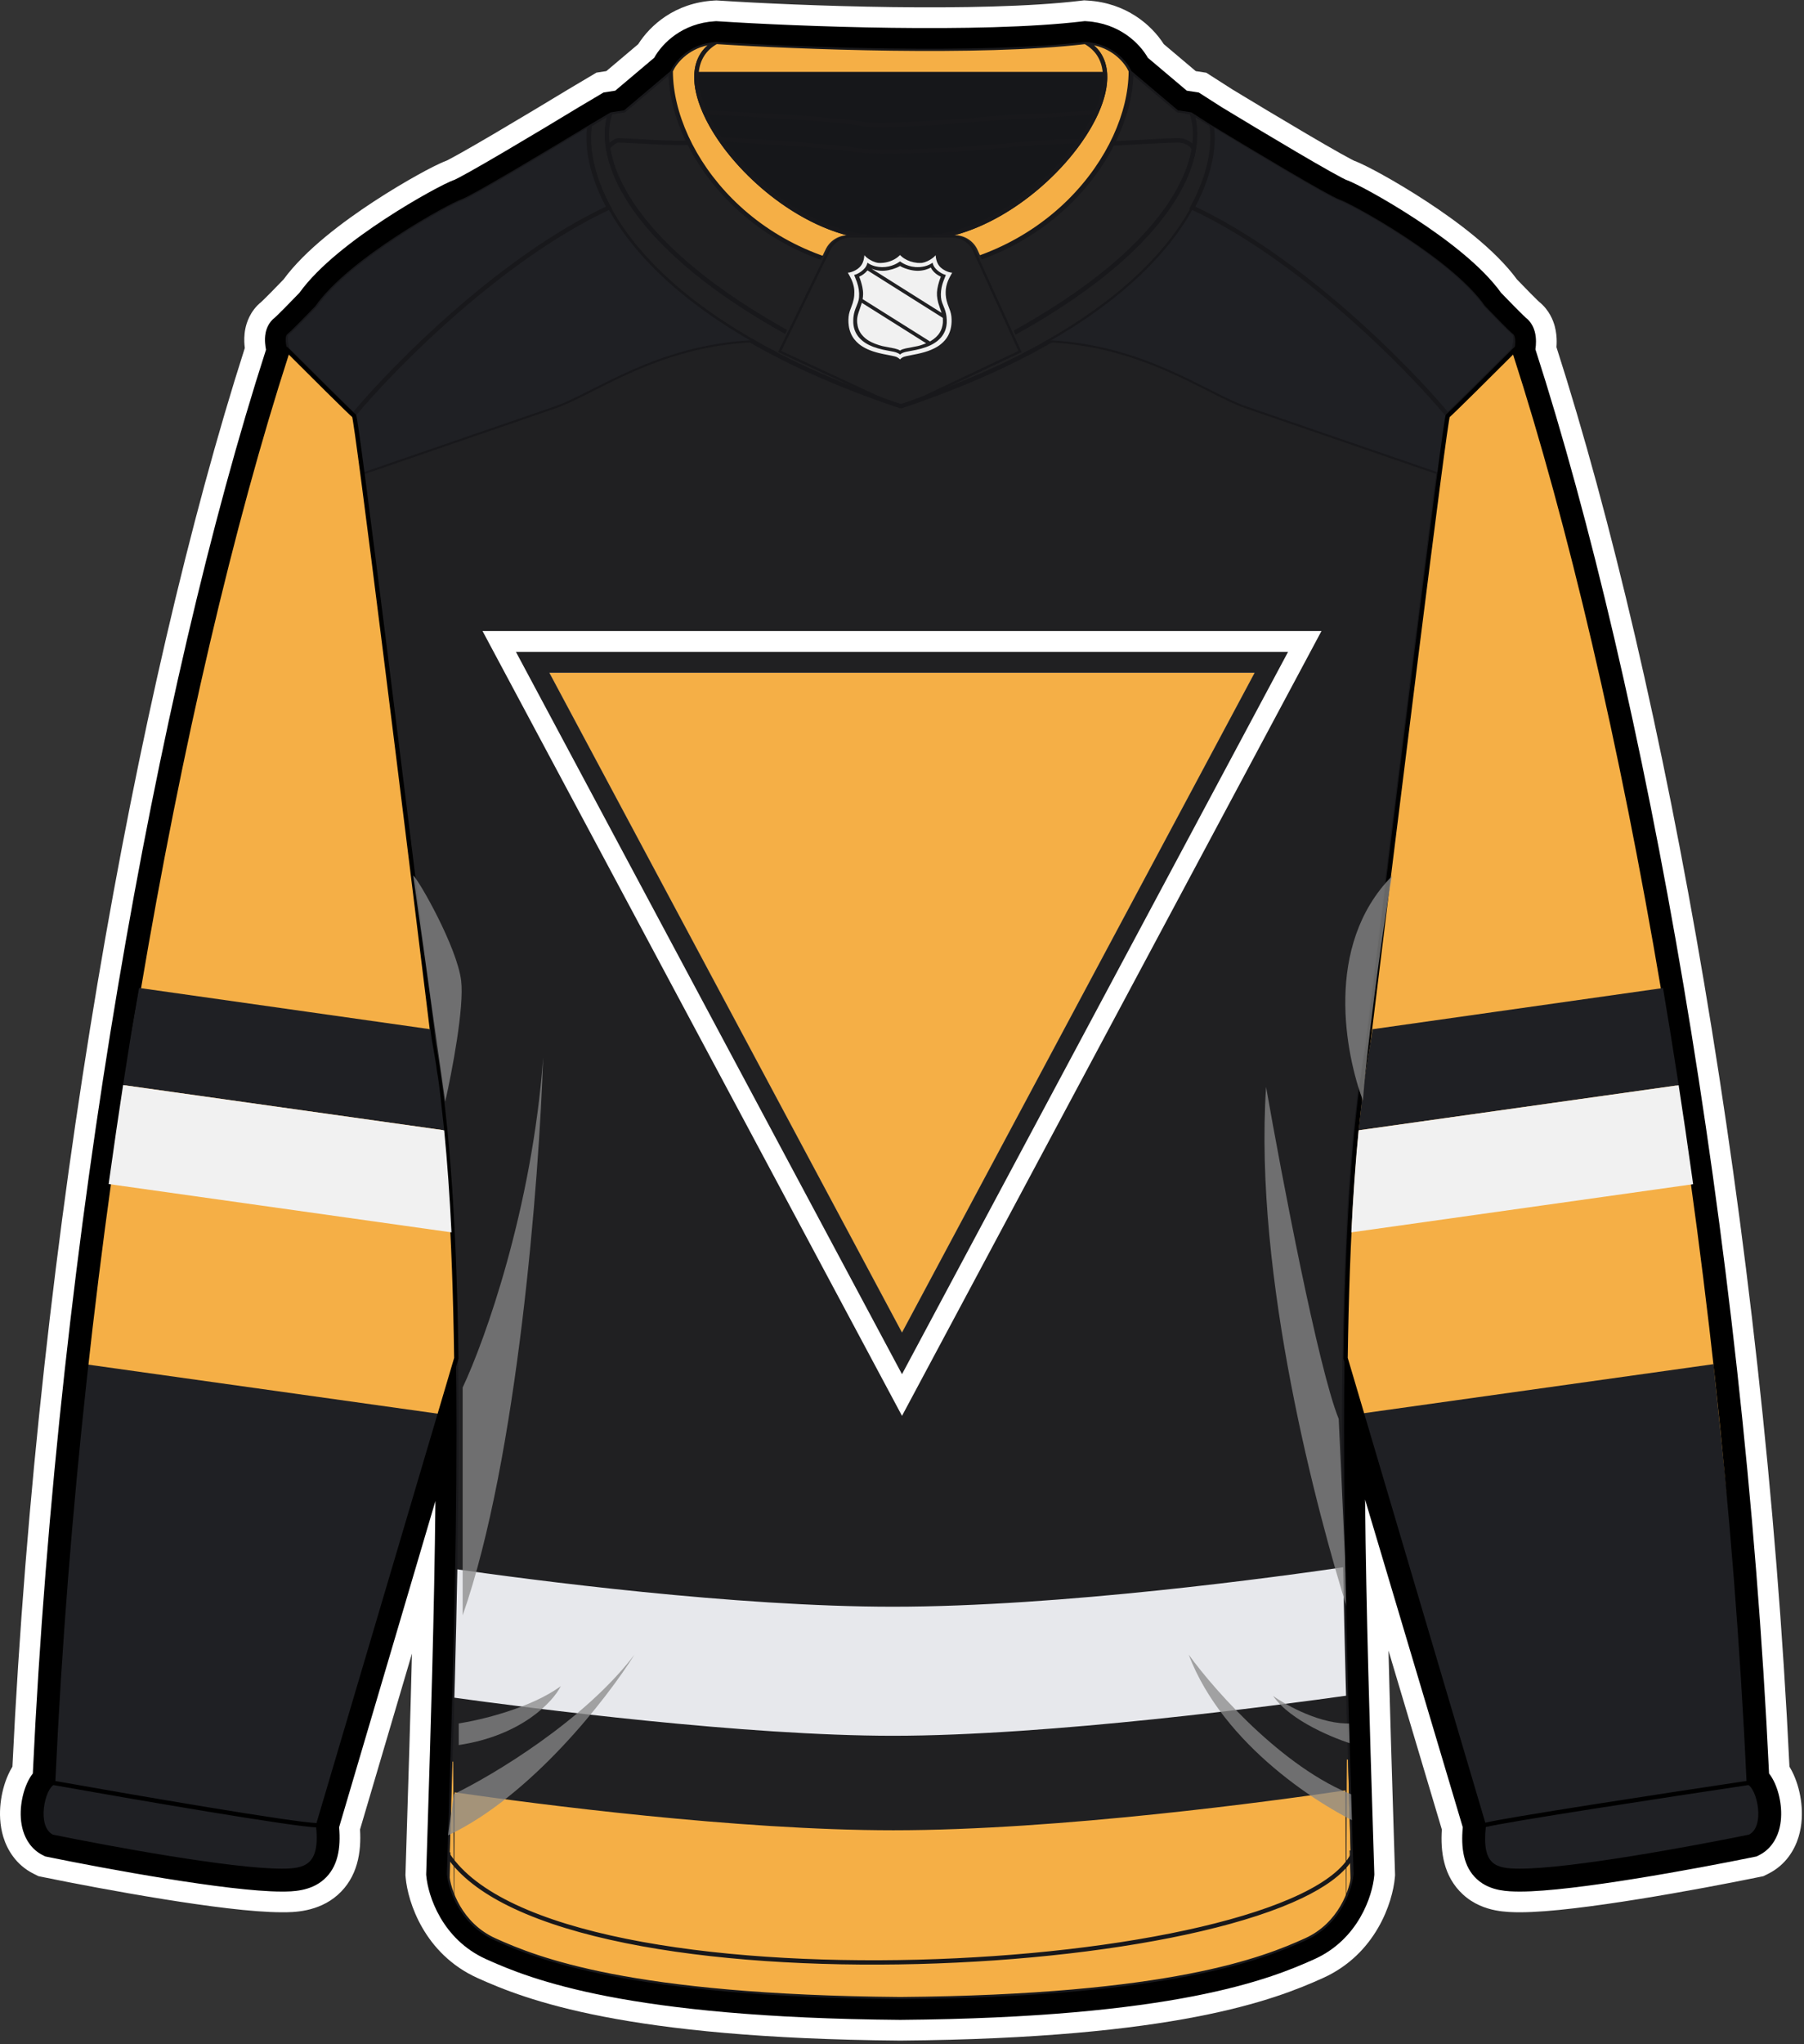 <svg width="415" height="470" viewBox="0 0 415 470" fill="none" xmlns="http://www.w3.org/2000/svg">
<rect x="0" y="0" width="415" height="470" fill="#333333" stroke="none"/>
<path d="M140.484 25.829L135.666 28.687C126.777 34.084 108.427 45.068 106.141 45.83C103.284 46.783 80.187 59.403 72.568 70.356C70.742 72.26 66.901 76.213 66.139 76.784C65.377 77.356 65.821 79.562 66.139 80.594C40.899 158.217 17.934 284.891 12.219 409.898C9.838 410.85 7.695 420.136 11.981 422.279C25.157 424.978 53.174 430.137 64.841 430.137C70.004 430.137 74.318 429.375 73.175 419.66L104.897 312.273C105.416 349.624 104.042 391.109 102.947 426.327C102.9 427.847 102.854 429.356 102.807 430.851C103.125 434.423 105.76 442.471 113.76 446.09C123.458 450.477 144.8 459.119 207.099 459.638C269.398 459.119 290.739 450.477 300.437 446.09C308.438 442.471 311.073 434.423 311.39 430.851C311.344 429.356 311.298 427.847 311.25 426.327C310.156 391.109 308.784 349.624 309.303 312.273L341.338 419.66C340.195 429.375 344.066 430.137 349.672 430.137C361.339 430.137 389.357 424.978 402.532 422.279C406.818 420.136 404.675 410.85 402.294 409.898C396.579 284.891 373.538 158.217 348.298 80.594C348.616 79.562 348.821 77.356 348.059 76.784C347.297 76.213 343.456 72.26 341.63 70.356C334.011 59.403 310.914 46.783 308.057 45.83C305.771 45.068 287.421 34.084 278.532 28.687L274.063 25.829L270.969 25.353L260.254 16.305C259.382 14.241 255.946 10.019 249.66 9.638C225.567 12.495 183.028 10.829 164.771 9.638C158.485 10.019 155.168 14.241 154.296 16.305L143.581 25.353L140.484 25.829Z" fill="white"/>
<path fill-rule="evenodd" clip-rule="evenodd" d="M130.765 20.52L137.212 16.696L139.484 16.347L146.818 10.154C149.591 5.781 155.288 0.671 164.195 0.131L164.793 0.095L165.391 0.134C183.679 1.326 225.416 2.922 248.538 0.18L249.385 0.08L250.236 0.131C259.068 0.666 264.882 5.716 267.718 10.142L275.067 16.348L277.499 16.722L283.569 20.603C287.991 23.287 294.705 27.324 300.595 30.785C303.567 32.531 306.287 34.106 308.383 35.279C309.436 35.869 310.279 36.328 310.892 36.647C311.2 36.807 311.38 36.895 311.46 36.934C313.171 37.571 315.711 38.896 318.052 40.193C320.927 41.786 324.524 43.916 328.279 46.377C335.175 50.897 343.927 57.372 348.974 64.252C349.839 65.15 350.976 66.323 352.014 67.372C352.637 68.001 353.192 68.555 353.619 68.969C353.821 69.164 353.966 69.301 354.058 69.386C356.475 71.332 357.333 73.806 357.649 74.963C358.028 76.347 358.103 77.606 358.108 78.463C358.11 78.912 358.093 79.368 358.059 79.825C383.108 157.88 405.714 282.707 411.654 406.177C412.042 406.815 412.359 407.44 412.618 408.013C413.539 410.053 414.133 412.354 414.38 414.602C414.623 416.81 414.598 419.583 413.742 422.371C412.861 425.24 410.853 428.767 406.791 430.798L405.671 431.359L404.443 431.61C397.753 432.98 387.319 434.971 377.05 436.624C367.016 438.238 356.376 439.661 349.672 439.661C348.181 439.661 346.103 439.625 344.003 439.211C341.818 438.781 339.002 437.832 336.522 435.548C332.017 431.399 331.358 425.597 331.686 420.623L319.414 379.486C319.767 393.861 320.208 407.994 320.624 421.356C320.673 422.926 320.722 424.484 320.77 426.032C320.798 426.948 320.827 427.861 320.855 428.769C320.873 429.367 320.892 429.964 320.91 430.559L320.927 431.128L320.877 431.695C320.38 437.287 316.596 449.234 304.363 454.768C293.173 459.83 270.454 468.635 207.178 469.162L207.099 469.163L207.019 469.162C143.744 468.635 121.025 459.83 109.835 454.768C97.601 449.234 93.817 437.287 93.32 431.695L93.27 431.128L93.287 430.559C93.334 429.061 93.38 427.552 93.428 426.032C93.477 424.453 93.526 422.863 93.576 421.262C93.985 408.144 94.417 394.286 94.767 380.186L82.822 420.624C83.139 425.813 82.289 431.583 77.699 435.661C73.186 439.672 67.338 439.665 65.015 439.662L64.841 439.661C58.137 439.661 47.496 438.238 37.463 436.624C27.193 434.971 16.76 432.98 10.07 431.61L8.842 431.359L7.721 430.798C3.66 428.767 1.652 425.24 0.771 422.371C-0.086 419.583 -0.11 416.81 0.133 414.602C0.38 412.354 0.974 410.053 1.894 408.013C2.154 407.44 2.471 406.815 2.859 406.177C8.792 282.816 31.29 158.095 56.315 80.023C56.282 79.76 56.255 79.491 56.235 79.219C56.175 78.406 56.137 77.093 56.432 75.612C56.684 74.35 57.462 71.541 60.14 69.386C60.232 69.3 60.377 69.164 60.578 68.969C61.005 68.555 61.561 68.001 62.183 67.372C63.221 66.323 64.359 65.15 65.224 64.252C70.271 57.372 79.023 50.897 85.919 46.377C89.674 43.916 93.27 41.786 96.145 40.193C98.487 38.896 101.026 37.571 102.737 36.934C102.817 36.895 102.998 36.807 103.306 36.647C103.919 36.328 104.761 35.869 105.814 35.279C107.91 34.106 110.631 32.531 113.602 30.785C119.535 27.299 126.303 23.229 130.723 20.545L130.765 20.52ZM72.567 70.356C70.742 72.26 66.9 76.213 66.138 76.785C65.377 77.356 65.821 79.562 66.138 80.594C40.899 158.218 17.934 284.891 12.219 409.898C9.838 410.85 7.695 420.137 11.981 422.28C25.156 424.978 53.174 430.137 64.841 430.137C70.004 430.137 74.318 429.375 73.175 419.66L104.897 312.274C105.048 323.186 105.038 334.452 104.921 345.811C104.655 371.565 103.837 397.8 103.098 421.492C103.047 423.116 102.997 424.728 102.947 426.327C102.9 427.847 102.853 429.356 102.807 430.851C103.125 434.423 105.76 442.471 113.76 446.09C123.458 450.478 144.8 459.119 207.099 459.638C269.398 459.119 290.739 450.478 300.437 446.09C308.438 442.471 311.073 434.423 311.39 430.851C311.344 429.356 311.297 427.847 311.25 426.327C311.201 424.758 311.152 423.177 311.102 421.584C310.36 397.771 309.537 371.385 309.275 345.497C309.16 334.244 309.152 323.086 309.302 312.274L341.338 419.66C340.195 429.375 344.066 430.137 349.672 430.137C361.339 430.137 389.356 424.978 402.532 422.28C406.818 420.137 404.674 410.85 402.294 409.898C396.579 284.891 373.538 158.218 348.298 80.594C348.616 79.562 348.821 77.356 348.059 76.785C347.297 76.213 343.456 72.26 341.63 70.356C334.011 59.403 310.914 46.783 308.057 45.831C305.771 45.069 287.421 34.084 278.531 28.687L274.063 25.829L270.969 25.353L260.254 16.305C259.382 14.242 255.946 10.019 249.66 9.638C225.567 12.495 183.028 10.829 164.771 9.638C158.485 10.019 155.168 14.242 154.296 16.305L143.581 25.353L140.484 25.829L135.666 28.687C126.777 34.084 108.427 45.069 106.141 45.831C103.283 46.783 80.187 59.403 72.567 70.356ZM60.053 69.464C60.053 69.464 60.064 69.454 60.084 69.437C60.063 69.456 60.053 69.464 60.053 69.464ZM354.144 69.464C354.145 69.465 354.135 69.456 354.114 69.437C354.133 69.454 354.144 69.463 354.144 69.464Z" fill="white"/>
<path d="M207.282 93.415C144.612 72.461 133.5 41.544 135.723 28.687L140.485 25.829C136.516 36.068 144.221 62.972 207.272 88.878C270.324 62.972 278.032 36.068 274.064 25.829L278.826 28.687C281.048 41.544 269.952 72.461 207.282 93.415Z" fill="#202022"/>
<path fill-rule="evenodd" clip-rule="evenodd" d="M136.178 28.996C134.19 41.606 145.199 72.085 207.282 92.888C269.365 72.085 280.359 41.606 278.37 28.996L274.948 26.943C276.397 32.455 274.848 41.338 266.186 51.797C256.802 63.128 239.03 76.37 207.463 89.341H207.083C175.515 76.37 157.744 63.128 148.361 51.797C139.7 41.338 138.152 32.455 139.601 26.943L136.178 28.996ZM135.466 28.258L140.228 25.401L140.951 26.01C139.057 30.897 139.884 39.993 149.132 51.16C158.353 62.295 175.908 75.427 207.273 88.338C238.637 75.427 256.193 62.295 265.415 51.16C274.664 39.993 275.492 30.897 273.598 26.01L274.321 25.401L279.083 28.258L279.319 28.602C281.606 41.837 270.186 72.91 207.441 93.889H207.124C144.378 72.91 132.942 41.838 135.23 28.602L135.466 28.258Z" fill="#18181B"/>
<path d="M140.486 25.829L143.581 25.353L154.296 16.305C154.296 21.482 155.738 27.169 158.51 32.734C165.938 47.649 182.915 61.696 207.277 62.736C231.508 61.701 248.432 47.798 255.921 32.972C258.771 27.331 260.254 21.556 260.254 16.305L270.969 25.353L274.064 25.829C274.885 27.947 275.206 30.777 274.642 34.163C272.478 47.153 257.285 68.329 207.273 88.878C156.954 68.203 141.886 46.893 139.869 33.925C139.359 30.644 139.684 27.897 140.486 25.829Z" fill="#202022"/>
<path fill-rule="evenodd" clip-rule="evenodd" d="M259.754 16.305L260.577 15.923L271.184 24.88L274.14 25.335L274.531 25.649C275.389 27.863 275.712 30.786 275.135 34.245C272.926 47.505 257.512 68.777 207.463 89.341H207.083C156.728 68.651 141.434 47.244 139.375 34.002C138.854 30.649 139.181 27.811 140.019 25.649L140.41 25.335L143.366 24.88L153.973 15.923L154.796 16.305C154.796 21.392 156.214 27.003 158.958 32.512C166.308 47.269 183.12 61.196 207.277 62.236C231.305 61.202 248.064 47.417 255.475 32.747C258.295 27.163 259.754 21.465 259.754 16.305ZM260.735 17.365C260.559 22.18 259.194 27.364 256.737 32.45C257.858 32.404 259.787 32.297 261.9 32.18C262.276 32.159 262.658 32.138 263.043 32.116C266.265 31.938 269.641 31.758 270.969 31.758C272.482 31.758 273.596 32.358 274.302 32.987C274.608 30.301 274.324 28.037 273.698 26.279L270.893 25.847L270.646 25.735L260.735 17.365ZM274.117 34.265C273.74 33.716 272.695 32.758 270.969 32.758C269.676 32.758 266.338 32.936 263.098 33.115C262.71 33.136 262.323 33.158 261.942 33.179C259.47 33.316 257.214 33.441 256.23 33.468C248.597 48.343 231.575 62.199 207.298 63.236H207.255C182.887 62.195 165.827 48.238 158.234 33.299C158.22 33.301 158.205 33.303 158.191 33.304C158.004 33.326 157.779 33.34 157.524 33.35C157.014 33.37 156.362 33.372 155.62 33.361C154.134 33.339 152.263 33.264 150.4 33.175C148.57 33.087 146.756 32.986 145.312 32.905C143.796 32.82 142.686 32.758 142.388 32.758C142.083 32.758 141.675 32.949 141.24 33.281C140.906 33.535 140.607 33.834 140.399 34.071C142.508 46.773 157.435 67.823 207.273 88.338C256.857 67.927 271.888 46.987 274.117 34.265ZM140.229 32.822C140.356 32.708 140.492 32.594 140.634 32.486C141.109 32.123 141.74 31.758 142.388 31.758C142.707 31.758 143.883 31.824 145.459 31.912C146.902 31.992 148.681 32.091 150.448 32.176C152.308 32.265 154.166 32.339 155.635 32.361C156.37 32.372 157.001 32.37 157.485 32.351C157.584 32.347 157.675 32.343 157.759 32.338C155.336 27.288 153.99 22.144 153.815 17.365L143.903 25.735L143.657 25.847L140.852 26.279C140.239 28.001 139.954 30.208 140.229 32.822Z" fill="#18181B"/>
<path d="M207.156 54.402C185.107 57.93 159.353 31.619 160.22 17.019H254.206C255.043 31.619 229.206 57.93 207.156 54.402Z" stroke="#0DFF00" stroke-width="0.476" stroke-linejoin="bevel"/>
<path d="M207.154 62.736C173.701 61.307 154.296 35.354 154.296 16.305C155.168 14.241 158.485 10.019 164.771 9.638C148.103 18.924 180.363 58.688 207.154 54.402C233.945 58.688 266.328 18.924 249.66 9.638C255.946 10.019 259.263 14.241 260.135 16.305C260.135 35.354 240.606 61.307 207.154 62.736Z" fill="#F5AF46"/>
<path fill-rule="evenodd" clip-rule="evenodd" d="M154.796 16.408C154.866 35.158 174.024 60.81 207.154 62.236C240.285 60.81 259.564 35.156 259.635 16.408C258.864 14.679 256.311 11.406 251.633 10.408C252.856 11.472 253.699 12.77 254.192 14.245C254.887 16.323 254.874 18.719 254.306 21.262C253.17 26.341 249.791 32.122 245.078 37.441C240.36 42.767 234.272 47.667 227.665 50.969C221.087 54.257 213.962 55.976 207.154 54.909C200.346 55.976 193.228 54.257 186.661 50.969C180.066 47.667 173.993 42.766 169.291 37.441C164.593 32.122 161.23 26.34 160.106 21.261C159.543 18.718 159.536 16.323 160.234 14.244C160.729 12.77 161.573 11.472 162.797 10.408C158.119 11.407 155.567 14.679 154.796 16.408ZM153.835 16.11C154.765 13.911 158.225 9.534 164.741 9.139L165.014 10.075C163.036 11.177 161.801 12.717 161.182 14.563C160.558 16.42 160.546 18.621 161.082 21.045C162.156 25.899 165.407 31.532 170.04 36.779C174.668 42.019 180.641 46.836 187.109 50.075C193.579 53.315 200.511 54.959 207.075 53.909H207.233C213.796 54.959 220.736 53.315 227.218 50.075C233.698 46.836 239.687 42.019 244.33 36.778C248.978 31.531 252.244 25.898 253.33 21.044C253.872 18.62 253.864 16.419 253.244 14.562C252.627 12.716 251.395 11.177 249.417 10.075L249.69 9.139C256.205 9.534 259.666 13.911 260.596 16.11L260.635 16.305C260.635 35.642 240.875 61.797 207.175 63.236H207.132C173.431 61.796 153.796 35.64 153.796 16.305L153.835 16.11Z" fill="#18181B"/>
<path d="M160.22 17.019H254.206C254.357 19.656 253.638 22.674 252.229 25.829C251.25 28.023 249.936 30.284 248.349 32.528C239.579 44.932 222.456 56.85 207.156 54.402C191.648 56.883 174.307 44.604 165.685 32.02C164.262 29.943 163.076 27.858 162.176 25.829C160.775 22.674 160.063 19.656 160.22 17.019Z" fill="#16171A"/>
<path fill-rule="evenodd" clip-rule="evenodd" d="M159.72 16.99L160.22 16.519H254.206L254.705 16.991C254.862 19.733 254.114 22.834 252.686 26.033C251.691 28.262 250.36 30.55 248.757 32.817C244.331 39.076 237.805 45.206 230.452 49.467C223.127 53.711 214.934 56.128 207.156 54.908C199.271 56.145 190.971 53.645 183.584 49.291C176.169 44.921 169.625 38.655 165.272 32.303C163.835 30.204 162.633 28.093 161.719 26.032C160.298 22.833 159.558 19.732 159.72 16.99ZM160.7 17.519C160.656 19.862 161.293 22.528 162.509 25.344C167.634 25.585 175.399 25.994 182.44 26.461C186.032 26.7 189.438 26.953 192.21 27.206C194.969 27.459 197.133 27.714 198.219 27.961C198.822 28.098 199.803 28.183 201.095 28.219C202.376 28.254 203.932 28.241 205.669 28.191C209.141 28.09 213.315 27.845 217.42 27.563C221.16 27.305 224.839 27.017 227.872 26.779C228.168 26.756 228.458 26.733 228.74 26.711C231.909 26.463 234.275 26.282 235.015 26.282C237.233 26.282 246.986 25.674 251.894 25.35C253.119 22.532 253.763 19.864 253.724 17.519H160.7ZM251.422 26.384C246.387 26.713 237.194 27.282 235.015 27.282C234.326 27.282 232.02 27.457 228.818 27.708C228.536 27.73 228.246 27.753 227.95 27.776C224.917 28.014 221.234 28.303 217.489 28.56C213.379 28.843 209.19 29.089 205.697 29.19C203.951 29.241 202.375 29.255 201.067 29.218C199.769 29.183 198.703 29.096 197.997 28.936C196.988 28.707 194.892 28.456 192.119 28.202C189.359 27.95 185.962 27.697 182.374 27.459C175.571 27.008 168.089 26.61 162.973 26.367C163.78 28.064 164.784 29.8 165.959 31.535C170.221 31.775 176.716 32.172 182.67 32.605C188.722 33.044 194.261 33.522 196.297 33.91C197.501 34.139 199.486 34.258 201.842 34.303C204.187 34.347 206.865 34.318 209.436 34.258C212.68 34.184 215.777 34.06 217.791 33.98C218.952 33.933 219.753 33.901 220.014 33.901C220.343 33.901 222.014 33.76 224.455 33.548C224.795 33.518 225.149 33.488 225.515 33.456C227.757 33.261 230.461 33.025 233.221 32.8C236.433 32.538 239.724 32.289 242.457 32.134C244.929 31.994 246.987 31.927 248.106 32.005C249.422 30.119 250.539 28.229 251.422 26.384ZM247.41 32.976C246.298 32.954 244.583 33.015 242.514 33.133C239.793 33.287 236.512 33.535 233.303 33.797C230.545 34.021 227.844 34.257 225.603 34.452C225.236 34.484 224.882 34.515 224.542 34.544C222.143 34.753 220.4 34.901 220.014 34.901C219.755 34.901 218.976 34.932 217.842 34.978C215.851 35.058 212.763 35.182 209.46 35.258C206.882 35.318 204.188 35.348 201.823 35.303C199.468 35.258 197.406 35.139 196.11 34.892C194.145 34.518 188.678 34.044 182.598 33.602C177.004 33.196 170.931 32.82 166.686 32.578C170.948 38.52 177.132 44.328 184.092 48.43C191.384 52.727 199.477 55.124 207.077 53.909H207.235C214.733 55.108 222.72 52.791 229.95 48.602C236.887 44.582 243.082 38.863 247.41 32.976Z" fill="#18181B"/>
<path d="M249.661 9.638C225.567 12.495 183.029 10.829 164.771 9.638C161.821 11.281 160.404 13.88 160.218 17.019H254.204C254.024 13.88 252.611 11.281 249.661 9.638Z" fill="#F5AF46"/>
<path fill-rule="evenodd" clip-rule="evenodd" d="M164.528 9.201L164.804 9.139C183.063 10.33 225.559 11.993 249.602 9.142L249.904 9.201C253.018 10.936 254.514 13.697 254.703 16.991L254.204 17.52H160.218L159.719 16.99C159.914 13.697 161.415 10.936 164.528 9.201ZM164.888 10.147C162.352 11.608 161.054 13.82 160.761 16.52H253.662C253.375 13.824 252.085 11.615 249.557 10.154C225.45 12.983 183.184 11.334 164.888 10.147Z" fill="#18181B"/>
<path d="M207.287 96.08L178 82.271L189.932 57.345C190.887 55.349 192.901 54.08 195.11 54.08H219.65C221.911 54.08 223.962 55.409 224.889 57.477L236 82.271L207.287 96.08Z" fill="#202022"/>
<path fill-rule="evenodd" clip-rule="evenodd" d="M190.491 57.299C191.447 55.331 193.461 54.08 195.672 54.08H219.059C221.322 54.08 223.374 55.391 224.301 57.428L235 80.947L207.278 94.08L179 80.945L190.491 57.299ZM195.672 54.62C193.672 54.62 191.849 55.752 190.984 57.532L179.732 80.689L207.276 93.481L234.282 80.687L223.802 57.649C222.963 55.806 221.107 54.62 219.059 54.62H195.672Z" fill="#18181B"/>
<path fill-rule="evenodd" clip-rule="evenodd" d="M206.849 58.817C206.655 59.003 206.541 59.099 206.336 59.248C205.505 59.856 204.426 60.267 203.282 60.412C202.858 60.466 202.321 60.481 202.053 60.447C201.221 60.342 200.196 59.869 199.408 59.228C199.227 59.081 198.996 58.859 198.901 58.74C198.849 58.675 198.847 58.673 198.844 58.705C198.799 59.186 198.757 59.444 198.672 59.768C198.483 60.487 198.19 61.008 197.721 61.461C197.442 61.73 197.177 61.924 196.811 62.127C196.243 62.443 195.495 62.691 195.11 62.691C195.073 62.691 195.042 62.693 195.042 62.696C195.042 62.698 195.063 62.736 195.089 62.781C195.756 63.925 196.101 64.689 196.314 65.496C196.467 66.073 196.525 66.505 196.534 67.129C196.552 68.341 196.364 69.249 195.796 70.692C195.504 71.432 195.403 71.744 195.309 72.197C195.146 72.985 195.125 74.014 195.254 74.914C195.422 76.08 195.851 77.127 196.511 77.983C196.793 78.348 197.252 78.819 197.599 79.098C198.751 80.026 200.226 80.688 202.242 81.186C202.796 81.322 203.29 81.426 204.365 81.632C205.654 81.879 206.051 81.977 206.343 82.119C206.564 82.226 206.808 82.399 206.96 82.556L207.04 82.638L207.152 82.53C207.401 82.292 207.701 82.11 208.001 82.015C208.344 81.906 208.617 81.846 209.78 81.621C210.847 81.415 211.295 81.32 211.812 81.193C213.046 80.89 213.98 80.561 214.887 80.111C215.731 79.692 216.338 79.27 216.944 78.681C217.286 78.348 217.516 78.079 217.752 77.737C218.575 76.544 218.961 75.091 218.908 73.391C218.894 72.937 218.854 72.588 218.77 72.179C218.686 71.769 218.57 71.407 218.326 70.787C217.812 69.485 217.626 68.748 217.558 67.749C217.536 67.438 217.549 66.761 217.582 66.492C217.695 65.547 217.958 64.725 218.463 63.746C218.578 63.522 218.845 63.039 218.995 62.781C219.021 62.736 219.042 62.698 219.042 62.696C219.042 62.693 219.011 62.691 218.974 62.691C218.818 62.691 218.476 62.622 218.218 62.538C218 62.467 217.731 62.357 217.505 62.246C216.668 61.836 216.089 61.305 215.737 60.628C215.462 60.098 215.306 59.497 215.24 58.712C215.237 58.675 215.236 58.675 215.153 58.775C215.037 58.912 214.775 59.155 214.586 59.301C213.827 59.887 212.907 60.31 212.113 60.438C211.93 60.467 211.297 60.467 211.022 60.438C209.872 60.314 208.888 59.986 208.028 59.439C207.723 59.246 207.502 59.072 207.234 58.817C207.131 58.718 207.044 58.638 207.041 58.638C207.038 58.638 206.952 58.719 206.849 58.817ZM207.173 60.194C207.905 60.717 208.843 61.111 209.799 61.296C210.011 61.337 210.352 61.383 210.594 61.403C210.813 61.422 211.376 61.422 211.607 61.403C212.396 61.341 213.087 61.167 213.748 60.867C213.987 60.757 214.33 60.556 214.475 60.439C214.506 60.413 214.534 60.394 214.536 60.396C214.538 60.399 214.555 60.466 214.573 60.545C214.689 61.062 214.997 61.556 215.492 62.023C215.886 62.395 216.367 62.721 216.877 62.961C217.127 63.079 217.282 63.138 217.462 63.181C217.532 63.198 217.591 63.213 217.593 63.214C217.595 63.215 217.513 63.421 217.41 63.671C216.961 64.762 216.754 65.391 216.612 66.088C216.399 67.14 216.384 68.199 216.571 69.016C216.653 69.376 216.747 69.646 217.019 70.304C217.454 71.359 217.621 71.922 217.726 72.695C217.79 73.165 217.817 73.847 217.789 74.276C217.701 75.582 217.27 76.658 216.448 77.62C216.306 77.786 215.857 78.219 215.671 78.369C214.703 79.149 213.552 79.697 211.927 80.152C211.223 80.35 210.542 80.498 209.46 80.69C208.798 80.808 208.627 80.841 208.398 80.894C207.841 81.025 207.367 81.231 207.117 81.451L207.042 81.517L206.966 81.45C206.791 81.292 206.484 81.136 206.101 81.01C205.78 80.904 205.587 80.862 204.654 80.695C203.388 80.469 202.73 80.322 201.947 80.092C200.422 79.643 199.341 79.116 198.412 78.368C198.227 78.219 197.778 77.786 197.636 77.62C196.813 76.657 196.385 75.59 196.295 74.276C196.277 74.016 196.288 73.36 196.314 73.081C196.385 72.317 196.532 71.683 196.809 70.943C196.84 70.86 196.957 70.569 197.068 70.298C197.339 69.639 197.434 69.366 197.519 68.993C197.722 68.103 197.675 66.879 197.393 65.736C197.249 65.155 197.056 64.599 196.674 63.671C196.571 63.421 196.488 63.216 196.491 63.214C196.493 63.213 196.552 63.198 196.622 63.181C197.022 63.084 197.6 62.792 198.087 62.441C198.383 62.228 198.743 61.896 198.937 61.66C199.232 61.3 199.426 60.923 199.511 60.545C199.529 60.466 199.545 60.399 199.547 60.397C199.548 60.395 199.603 60.433 199.669 60.481C200.092 60.788 200.703 61.059 201.34 61.22C202.343 61.474 203.452 61.486 204.484 61.254C205.382 61.053 206.289 60.654 206.939 60.174C206.993 60.135 207.038 60.102 207.04 60.102C207.043 60.102 207.102 60.143 207.173 60.194ZM206.909 61.233C206.552 61.448 205.887 61.72 205.293 61.896C203.992 62.28 202.869 62.359 201.749 62.145C201.378 62.074 200.932 61.948 200.614 61.825C200.531 61.793 200.476 61.775 200.492 61.786C200.598 61.859 216.6 71.931 216.603 71.928C216.608 71.923 216.445 71.447 216.181 70.692C215.895 69.874 215.751 69.357 215.654 68.808C215.461 67.712 215.502 66.836 215.804 65.581C215.95 64.976 216.194 64.204 216.384 63.747C216.415 63.675 216.438 63.614 216.435 63.613C216.433 63.611 216.366 63.58 216.286 63.542C215.581 63.209 214.939 62.699 214.501 62.123C214.344 61.915 214.215 61.706 214.151 61.551L214.127 61.495L214.079 61.529C213.876 61.674 213.381 61.878 212.929 62.005C211.791 62.324 210.741 62.345 209.493 62.075C208.663 61.896 207.666 61.531 207.158 61.221C207.1 61.186 207.048 61.157 207.044 61.157C207.039 61.157 206.979 61.192 206.909 61.233ZM199.478 62.261C199.059 62.77 198.404 63.269 197.783 63.553L197.647 63.615L197.688 63.706C197.907 64.205 198.223 65.249 198.369 65.953C198.512 66.643 198.559 67.098 198.548 67.652C198.54 68.052 198.518 68.285 198.449 68.735L198.442 68.776L202.902 71.576C205.355 73.115 208.841 75.304 210.65 76.44L213.939 78.506L214.075 78.427C215.015 77.888 215.754 77.191 216.217 76.408C216.596 75.766 216.815 75.07 216.897 74.247C216.918 74.038 216.918 73.409 216.897 73.221L216.88 73.074L208.233 67.627C203.477 64.632 199.579 62.178 199.571 62.173C199.562 62.168 199.528 62.199 199.478 62.261ZM198.197 69.807C198.114 70.089 197.992 70.459 197.824 70.932C197.538 71.737 197.428 72.076 197.335 72.443C197.175 73.076 197.134 73.608 197.196 74.264C197.289 75.264 197.624 76.141 198.194 76.882C198.416 77.171 198.799 77.564 199.082 77.792C199.526 78.149 200 78.444 200.583 78.723C201.069 78.956 201.438 79.099 202.133 79.325C202.849 79.557 202.977 79.587 204.304 79.828C205.16 79.984 205.532 80.057 205.848 80.133C206.399 80.266 206.781 80.41 206.98 80.561C207.01 80.583 207.037 80.602 207.041 80.602C207.045 80.602 207.081 80.578 207.121 80.549C207.21 80.483 207.439 80.373 207.615 80.311C208.016 80.169 208.472 80.067 209.683 79.847C211.148 79.581 211.33 79.538 212.113 79.276C212.517 79.141 213.02 78.953 213.052 78.927C213.057 78.922 210.213 77.129 206.732 74.943C203.251 72.757 199.919 70.664 199.328 70.292L198.253 69.617L198.197 69.807Z" fill="#F1F1F1"/>
<path d="M135.666 28.686C133.444 41.544 144.555 72.461 207.225 93.414C269.636 72.548 280.899 41.8 278.796 28.847C287.78 34.298 305.793 45.076 308.057 45.83C310.914 46.782 334.01 59.402 341.63 70.355C343.455 72.26 347.297 76.213 348.059 76.784C348.821 77.356 348.376 79.562 348.059 80.594C343.217 85.435 333.391 95.214 332.82 95.595C332.248 95.976 320.359 192.108 314.485 240.126C306.585 284.506 309.342 364.938 311.25 426.327C311.297 427.847 311.344 429.355 311.39 430.851C311.073 434.423 308.438 442.471 300.437 446.09C290.739 450.477 269.398 459.119 207.099 459.638C144.8 459.119 123.458 450.477 113.76 446.09C105.76 442.471 103.125 434.423 102.807 430.851C102.853 429.355 102.9 427.847 102.947 426.327C104.855 364.938 107.612 284.506 99.712 240.126C93.839 192.108 81.949 95.976 81.378 95.595C80.806 95.214 70.98 85.435 66.138 80.594C65.821 79.562 65.376 77.356 66.138 76.784C66.9 76.213 70.742 72.26 72.567 70.355C80.187 59.402 103.283 46.782 106.141 45.83C108.426 45.068 126.777 34.083 135.666 28.686Z" fill="#202022"/>
<path d="M207.5 306.37L126.38 154.68L288.62 154.68L207.5 306.37Z" fill="#F5AF46"/>
<path fill-rule="evenodd" clip-rule="evenodd" d="M207.5 325.527L111.001 145.08L304 145.08L207.5 325.527ZM207.5 306.37L288.62 154.68L126.38 154.68L207.5 306.37Z" fill="white"/>
<path d="M207.5 306.37L126.38 154.68L288.62 154.68L207.5 306.37Z" fill="#F5AF46"/>
<path fill-rule="evenodd" clip-rule="evenodd" d="M207.499 315.948L118.689 149.88L296.309 149.88L207.499 315.948ZM207.499 306.37L288.619 154.68L126.379 154.68L207.499 306.37Z" fill="#202022"/>
<path d="M309.874 404.582L310.129 404.545C310.199 407.108 310.271 409.98 310.345 412.899L310.345 412.903C310.454 417.263 310.566 421.729 310.68 425.432C310.611 425.442 310.541 425.451 310.471 425.461C310.54 427.785 310.609 430.093 310.68 432.383C310.68 457.638 241.895 460.638 205.5 460.638C171.244 460.638 106.5 457.138 103.42 432.819C103.49 430.528 103.56 428.22 103.629 425.896C103.559 425.886 103.489 425.877 103.42 425.867C103.534 422.144 103.648 417.647 103.758 413.262L103.758 413.258C103.831 410.371 103.903 407.533 103.973 404.997L104.23 405.034C104.309 401.179 104.384 447.638 104.453 442.498L104.453 442.495C104.508 438.432 104.56 414.62 104.607 412.089C123.426 414.788 169.428 420.806 205.5 420.806C243.752 420.806 293.168 414.039 309.496 411.638C309.544 414.18 309.596 438.01 309.651 442.089L309.652 442.119L309.652 442.123C309.721 447.239 309.796 400.742 309.874 404.582Z" fill="#F5AF46"/>
<path d="M103 390.122C103.099 383.651 103.169 366.955 103.203 360.54C122.543 363.325 168.969 369.409 205.421 369.409C244.044 369.409 293.867 362.578 310.801 360.08C310.833 366.499 310.903 383.202 311 389.68C293.77 392.118 241.425 399.08 205.421 399.08C171.398 399.08 122.789 392.864 103 390.122Z" fill="#E7E8EC"/>
<path fill-rule="evenodd" clip-rule="evenodd" d="M136.346 27.689L136.159 28.772C134.004 41.241 144.771 71.96 207.225 92.887C269.049 72.171 280.211 41.859 278.338 29.154L278.272 29.114L278.32 29.035C278.314 28.999 278.308 28.963 278.303 28.927C278.294 28.875 278.285 28.823 278.277 28.772L278.503 28.732L278.791 28.259L279.056 28.42C283.546 31.145 290.293 35.2 296.2 38.669C299.153 40.403 301.894 41.989 304.037 43.189C305.109 43.788 306.028 44.29 306.749 44.664C307.481 45.044 307.976 45.276 308.215 45.356C308.981 45.611 311.001 46.603 313.679 48.087C316.375 49.58 319.779 51.596 323.332 53.924C330.403 58.56 338.141 64.484 342.018 70.038C342.93 70.989 344.33 72.436 345.599 73.718C346.24 74.366 346.846 74.97 347.338 75.448C347.84 75.935 348.199 76.264 348.359 76.384C348.692 76.634 348.844 77.022 348.915 77.378C348.988 77.743 348.992 78.154 348.962 78.553C348.903 79.353 348.703 80.201 348.537 80.741L348.5 80.86L348.412 80.948C345.991 83.369 342.324 87.024 339.19 90.123C337.623 91.672 336.188 93.082 335.109 94.13C334.57 94.653 334.118 95.088 333.783 95.403C333.615 95.561 333.475 95.691 333.366 95.789C333.326 95.825 333.286 95.86 333.248 95.893C333.241 95.924 333.233 95.961 333.224 96.006C333.186 96.191 333.137 96.467 333.078 96.834C332.959 97.565 332.799 98.637 332.604 100.015C332.213 102.771 331.679 106.743 331.036 111.651C329.749 121.466 328.026 135.018 326.137 150.059C322.359 180.141 317.918 216.178 314.982 240.187L314.98 240.201L314.978 240.214C307.293 283.385 309.706 360.769 311.601 421.519C311.651 423.128 311.701 424.726 311.75 426.312C311.797 427.832 311.844 429.34 311.89 430.836L311.891 430.866L311.888 430.895C311.561 434.573 308.866 442.826 300.643 446.546C290.867 450.968 269.453 459.618 207.103 460.138H207.095C144.744 459.618 123.33 450.968 113.554 446.546C105.332 442.826 102.636 434.573 102.309 430.895L102.307 430.866L102.308 430.836C102.354 429.34 102.4 427.832 102.448 426.312C102.497 424.726 102.547 423.128 102.597 421.519C104.491 360.769 106.905 283.385 99.22 240.214L99.217 240.201L99.216 240.187C96.279 216.178 91.838 180.141 88.06 150.059C86.171 135.018 84.448 121.466 83.162 111.651C82.518 106.743 81.984 102.771 81.594 100.015C81.398 98.637 81.239 97.565 81.12 96.834C81.06 96.467 81.011 96.191 80.974 96.006C80.965 95.961 80.957 95.924 80.95 95.893C80.911 95.86 80.871 95.825 80.832 95.789C80.723 95.691 80.582 95.561 80.415 95.403C80.079 95.088 79.627 94.653 79.088 94.13C78.009 93.082 76.575 91.672 75.008 90.123C71.874 87.024 68.206 83.369 65.785 80.948L65.697 80.86L65.661 80.741C65.495 80.201 65.294 79.353 65.235 78.553C65.206 78.154 65.209 77.743 65.282 77.378C65.353 77.022 65.505 76.634 65.838 76.384C65.999 76.264 66.357 75.935 66.86 75.448C67.352 74.97 67.958 74.366 68.599 73.718C69.868 72.436 71.267 70.989 72.18 70.037C76.057 64.484 83.794 58.56 90.866 53.924C94.419 51.596 97.823 49.58 100.519 48.087C103.196 46.603 105.217 45.611 105.983 45.356C106.224 45.275 106.726 45.04 107.47 44.653C108.202 44.272 109.136 43.762 110.224 43.153C112.4 41.934 115.183 40.323 118.174 38.565C124.155 35.051 130.963 30.957 135.407 28.259L136.346 27.689ZM279.427 29.814C280.833 43.656 268.286 73.526 207.384 93.889H207.067C145.94 73.451 133.51 43.433 135.024 29.66C130.593 32.346 124.276 36.14 118.68 39.428C115.687 41.186 112.898 42.801 110.713 44.025C109.62 44.637 108.676 45.153 107.932 45.54C107.2 45.92 106.628 46.195 106.299 46.305C105.636 46.526 103.698 47.468 101.003 48.961C98.327 50.444 94.945 52.447 91.414 54.761C84.332 59.403 76.727 65.251 72.978 70.641L72.956 70.673L72.928 70.701C72.014 71.655 70.596 73.121 69.31 74.421C68.667 75.071 68.055 75.681 67.556 76.165C67.067 76.64 66.659 77.019 66.439 77.184C66.391 77.22 66.313 77.323 66.263 77.573C66.215 77.815 66.206 78.127 66.232 78.48C66.28 79.13 66.438 79.838 66.581 80.33C69.002 82.75 72.617 86.353 75.711 89.412C77.277 90.96 78.709 92.368 79.784 93.412C80.323 93.935 80.77 94.365 81.1 94.675C81.265 94.831 81.399 94.955 81.499 95.044C81.549 95.09 81.589 95.124 81.619 95.149C81.646 95.172 81.657 95.18 81.657 95.18C81.657 95.18 81.656 95.18 81.655 95.179C81.754 95.245 81.803 95.329 81.816 95.351L81.816 95.351C81.836 95.385 81.85 95.416 81.857 95.436C81.873 95.475 81.885 95.516 81.895 95.549C81.914 95.618 81.933 95.707 81.954 95.807C81.995 96.012 82.046 96.303 82.107 96.673C82.227 97.415 82.388 98.495 82.584 99.875C82.975 102.636 83.51 106.613 84.153 111.521C85.44 121.339 87.164 134.893 89.053 149.934C92.83 180.012 97.27 216.043 100.207 240.052C107.907 283.331 105.492 360.782 103.599 421.466C103.55 423.05 103.5 424.624 103.452 426.185C106.479 430.751 111.705 434.646 118.628 437.897C125.611 441.176 134.279 443.78 144.057 445.76C163.612 449.72 187.54 451.17 211.145 450.561C234.75 449.951 258.006 447.283 276.215 443.018C285.321 440.885 293.147 438.356 299.118 435.496C305.045 432.657 309.059 429.53 310.746 426.216C310.698 424.645 310.648 423.061 310.598 421.466C308.706 360.782 306.29 283.331 313.991 240.052C316.928 216.043 321.367 180.012 325.145 149.934C327.034 134.893 328.757 121.339 330.044 111.521C330.688 106.613 331.222 102.636 331.614 99.875C331.81 98.495 331.97 97.415 332.091 96.673C332.151 96.303 332.202 96.012 332.244 95.807C332.264 95.707 332.284 95.618 332.303 95.549C332.312 95.516 332.324 95.475 332.34 95.436C332.348 95.416 332.361 95.385 332.381 95.351L332.381 95.351C332.394 95.329 332.443 95.245 332.542 95.179C332.541 95.18 332.54 95.18 332.54 95.18C332.54 95.18 332.551 95.172 332.578 95.149C332.598 95.133 332.622 95.112 332.65 95.087C332.665 95.074 332.681 95.06 332.698 95.044C332.798 94.955 332.932 94.831 333.097 94.675C333.427 94.365 333.875 93.935 334.413 93.412C335.488 92.368 336.92 90.96 338.487 89.412C341.581 86.353 345.195 82.75 347.616 80.33C347.759 79.838 347.917 79.13 347.965 78.48C347.991 78.127 347.983 77.815 347.935 77.573C347.885 77.323 347.807 77.22 347.759 77.184C347.538 77.019 347.131 76.64 346.642 76.165C346.142 75.681 345.531 75.071 344.888 74.421C343.602 73.121 342.183 71.655 341.269 70.701L341.242 70.673L341.22 70.641C337.47 65.251 329.865 59.403 322.783 54.761C319.253 52.447 315.87 50.444 313.194 48.961C310.5 47.468 308.561 46.526 307.899 46.305C307.572 46.196 307.008 45.925 306.288 45.551C305.554 45.17 304.625 44.663 303.549 44.061C301.397 42.857 298.649 41.267 295.693 39.531C290.16 36.282 283.891 32.519 279.427 29.814ZM310.803 428.054C308.663 431.122 304.752 433.906 299.55 436.398C293.49 439.301 285.587 441.849 276.443 443.991C258.152 448.276 234.826 450.95 211.171 451.56C187.517 452.171 163.51 450.72 143.859 446.74C134.033 444.75 125.282 442.126 118.203 438.802C111.743 435.769 106.641 432.137 103.401 427.841C103.369 428.845 103.339 429.843 103.308 430.836C103.628 434.317 106.21 442.126 113.966 445.635C123.586 449.986 144.854 458.619 207.099 459.138C269.343 458.619 290.612 449.986 300.231 445.635C307.987 442.126 310.569 434.317 310.889 430.836C310.861 429.914 310.832 428.986 310.803 428.054Z" fill="#18181B"/>
<path d="M140.061 47.736C115.151 59.355 90.56 84.325 81.378 95.357C81.509 95.444 82.232 100.543 83.34 108.929C95.086 104.882 120.388 96.167 127.626 93.691C136.674 90.595 151.044 79.404 173.384 78.452C155.34 68.194 145.233 57.222 140.061 47.736Z" fill="#1F2024"/>
<path fill-rule="evenodd" clip-rule="evenodd" d="M140.163 47.425L140.27 47.622C145.417 57.061 155.488 68.004 173.502 78.245L174.223 78.654L173.395 78.689C162.263 79.164 153.115 82.189 145.616 85.485C142.234 86.972 139.189 88.513 136.446 89.901C136.146 90.053 135.851 90.203 135.559 90.35C132.593 91.848 129.984 93.136 127.703 93.916C120.465 96.392 95.163 105.107 83.417 109.155L83.141 109.249L83.103 108.961C82.549 104.767 82.092 101.397 81.757 99.065C81.589 97.898 81.452 96.993 81.349 96.374C81.297 96.065 81.255 95.829 81.221 95.67C81.207 95.602 81.195 95.551 81.185 95.515L81.025 95.409L81.195 95.205C90.385 84.163 115.003 59.161 139.961 47.52L140.163 47.425ZM81.648 95.404C81.661 95.451 81.674 95.508 81.687 95.573C81.723 95.742 81.767 95.985 81.819 96.296C81.922 96.92 82.06 97.83 82.228 98.997C82.556 101.278 83.001 104.55 83.537 108.609C95.399 104.522 120.366 95.922 127.549 93.465C129.793 92.698 132.372 91.426 135.344 89.925C135.636 89.777 135.932 89.628 136.231 89.476C138.974 88.088 142.03 86.541 145.425 85.049C152.774 81.819 161.717 78.84 172.558 78.253C155.05 68.166 145.12 57.408 139.96 48.046C115.244 59.647 90.865 84.359 81.648 95.404Z" fill="#18181B"/>
<path d="M274.288 47.736C299.199 59.355 323.79 84.325 332.972 95.357C332.841 95.444 332.118 100.543 331.01 108.929C319.264 104.882 293.962 96.167 286.723 93.691C277.675 90.595 263.306 79.404 240.965 78.452C259.009 68.194 269.116 57.222 274.288 47.736Z" fill="#1F2024"/>
<path fill-rule="evenodd" clip-rule="evenodd" d="M274.186 47.425L274.079 47.622C268.933 57.061 258.862 68.004 240.848 78.245L240.127 78.654L240.955 78.689C252.087 79.164 261.234 82.189 268.733 85.485C272.115 86.972 275.16 88.513 277.904 89.901C278.203 90.053 278.499 90.203 278.791 90.35C281.757 91.848 284.366 93.136 286.646 93.916C293.885 96.392 319.186 105.107 330.933 109.155L331.208 109.249L331.246 108.961C331.8 104.767 332.258 101.397 332.593 99.065C332.761 97.898 332.898 96.993 333.001 96.374C333.052 96.065 333.095 95.829 333.128 95.67C333.143 95.602 333.155 95.551 333.164 95.515L333.324 95.409L333.155 95.205C323.965 84.163 299.347 59.161 274.389 47.52L274.186 47.425ZM332.701 95.404C332.689 95.451 332.676 95.508 332.662 95.573C332.627 95.742 332.583 95.985 332.531 96.296C332.427 96.92 332.29 97.83 332.122 98.997C331.794 101.278 331.349 104.55 330.812 108.609C318.951 104.522 293.983 95.922 286.801 93.465C284.557 92.698 281.977 91.426 279.006 89.925C278.714 89.777 278.418 89.628 278.118 89.476C275.376 88.088 272.319 86.541 268.925 85.049C261.576 81.819 252.632 78.84 241.791 78.253C259.3 68.166 269.23 57.408 274.39 48.046C299.105 59.647 323.485 84.359 332.701 95.404Z" fill="#18181B"/>
<path d="M106.141 45.592C108.427 44.83 126.777 33.846 135.666 28.448C134.877 33.017 135.77 39.865 140.061 47.735C115.15 59.355 90.559 84.325 81.378 95.357C80.806 94.976 70.98 85.198 66.138 80.356C65.821 79.324 65.376 77.118 66.138 76.546C66.9 75.975 70.742 72.022 72.567 70.117C80.187 59.164 103.283 46.545 106.141 45.592Z" fill="#1F2024"/>
<path fill-rule="evenodd" clip-rule="evenodd" d="M136.346 27.451L136.159 28.534C135.393 32.967 136.25 39.701 140.5 47.496L140.755 47.964L140.272 48.188C115.461 59.762 90.926 84.665 81.762 95.677L81.474 96.022L81.1 95.773C81.029 95.725 80.929 95.639 80.832 95.551C80.723 95.454 80.582 95.323 80.415 95.166C80.079 94.85 79.627 94.416 79.088 93.892C78.009 92.844 76.575 91.434 75.008 89.885C71.874 86.787 68.206 83.131 65.785 80.71L65.697 80.622L65.661 80.503C65.495 79.963 65.294 79.116 65.235 78.316C65.206 77.917 65.209 77.505 65.282 77.14C65.353 76.784 65.505 76.396 65.838 76.147C65.999 76.026 66.357 75.697 66.86 75.21C67.352 74.733 67.958 74.128 68.599 73.48C69.868 72.198 71.267 70.751 72.18 69.8C76.057 64.246 83.794 58.322 90.866 53.687C94.419 51.358 97.823 49.342 100.519 47.849C103.196 46.365 105.217 45.373 105.983 45.118C106.224 45.038 106.726 44.802 107.47 44.415C108.202 44.034 109.136 43.525 110.224 42.915C112.4 41.696 115.183 40.085 118.174 38.328C124.155 34.813 130.963 30.719 135.407 28.021L136.346 27.451ZM107.932 45.302C107.2 45.682 106.628 45.957 106.299 46.067C105.636 46.288 103.698 47.231 101.003 48.723C98.327 50.206 94.945 52.209 91.414 54.523C84.332 59.165 76.727 65.013 72.978 70.403L72.956 70.435L72.928 70.463C72.014 71.417 70.596 72.884 69.31 74.184C68.667 74.834 68.055 75.444 67.556 75.928C67.067 76.402 66.659 76.781 66.439 76.947C66.391 76.982 66.313 77.085 66.263 77.336C66.215 77.577 66.206 77.889 66.232 78.242C66.28 78.892 66.438 79.6 66.581 80.092C69.002 82.512 72.617 86.115 75.711 89.174C77.277 90.722 78.709 92.13 79.784 93.175C80.323 93.697 80.77 94.127 81.1 94.438C81.182 94.514 81.256 94.584 81.322 94.645C90.706 83.474 114.817 59.129 139.371 47.507C135.559 40.329 134.524 33.983 135.025 29.423C130.593 32.108 124.276 35.902 118.68 39.19C115.687 40.949 112.898 42.564 110.713 43.788C109.62 44.399 108.676 44.915 107.932 45.302Z" fill="#18181B"/>
<path d="M308.209 45.592C305.923 44.83 287.573 33.846 278.684 28.448C279.473 33.017 278.58 39.865 274.289 47.735C299.199 59.355 323.79 84.325 332.972 95.357C333.543 94.976 343.37 85.198 348.211 80.356C348.529 79.324 348.973 77.118 348.211 76.546C347.449 75.975 343.608 72.022 341.782 70.117C334.163 59.164 311.066 46.545 308.209 45.592Z" fill="#1F2024"/>
<path fill-rule="evenodd" clip-rule="evenodd" d="M278.004 27.451L278.191 28.534C278.957 32.967 278.099 39.701 273.85 47.496L273.595 47.964L274.077 48.188C298.889 59.762 323.423 84.665 332.588 95.677L332.875 96.022L333.249 95.773C333.321 95.725 333.421 95.639 333.518 95.551C333.627 95.454 333.767 95.323 333.935 95.166C334.271 94.85 334.722 94.416 335.262 93.892C336.341 92.844 337.775 91.434 339.342 89.885C342.476 86.787 346.143 83.131 348.565 80.71L348.652 80.622L348.689 80.503C348.855 79.963 349.055 79.116 349.115 78.316C349.144 77.917 349.14 77.505 349.068 77.14C348.997 76.784 348.844 76.396 348.511 76.147C348.351 76.026 347.992 75.697 347.49 75.21C346.998 74.733 346.392 74.128 345.751 73.48C344.482 72.198 343.082 70.751 342.17 69.8C338.293 64.246 330.556 58.322 323.484 53.687C319.931 51.358 316.527 49.342 313.831 47.849C311.153 46.365 309.133 45.373 308.367 45.118C308.125 45.038 307.624 44.802 306.879 44.415C306.148 44.034 305.214 43.525 304.126 42.915C301.949 41.696 299.167 40.085 296.176 38.328C290.194 34.813 283.386 30.719 278.943 28.021L278.004 27.451ZM306.418 45.302C307.149 45.682 307.721 45.957 308.051 46.067C308.714 46.288 310.652 47.231 313.346 48.723C316.023 50.206 319.405 52.209 322.936 54.523C330.018 59.165 337.622 65.013 341.372 70.403L341.394 70.435L341.421 70.463C342.335 71.417 343.754 72.884 345.04 74.184C345.683 74.834 346.294 75.444 346.794 75.928C347.283 76.402 347.69 76.781 347.911 76.947C347.959 76.982 348.037 77.085 348.087 77.336C348.135 77.577 348.143 77.889 348.117 78.242C348.069 78.892 347.911 79.6 347.768 80.092C345.348 82.512 341.733 86.115 338.639 89.174C337.073 90.722 335.641 92.13 334.565 93.175C334.027 93.697 333.58 94.127 333.25 94.438C333.168 94.514 333.094 94.584 333.028 94.645C323.643 83.474 299.532 59.129 274.979 47.507C278.791 40.329 279.825 33.983 279.325 29.423C283.757 32.108 290.073 35.902 295.669 39.19C298.663 40.949 301.452 42.564 303.637 43.788C304.729 44.399 305.673 44.915 306.418 45.302Z" fill="#18181B"/>
<path d="M66.215 80.594C71.056 85.436 80.882 95.214 81.454 95.595C82.025 95.976 93.915 192.108 99.788 240.127C103.156 259.047 104.587 284.518 104.973 312.274L73.175 419.661C74.318 429.375 70.004 430.137 64.841 430.137C53.174 430.137 25.157 424.978 11.981 422.28C7.695 420.137 9.838 410.851 12.219 409.898C17.934 284.891 40.975 158.218 66.215 80.594Z" fill="#F5AF46"/>
<path d="M9.5 409.638L19.5 313.638L101.5 325.138L93.5 353.138L75.5 423.638L71 431.638L30 429.138L8 423.638L9.5 409.638Z" fill="#1F2024"/>
<path fill-rule="evenodd" clip-rule="evenodd" d="M65.991 79.664L66.568 80.241C68.989 82.662 72.655 86.316 75.787 89.412C77.353 90.961 78.785 92.369 79.861 93.413C80.399 93.935 80.846 94.365 81.176 94.676C81.341 94.832 81.475 94.955 81.575 95.045C81.626 95.09 81.665 95.125 81.695 95.15C81.711 95.163 81.722 95.172 81.727 95.176C81.734 95.181 81.735 95.182 81.731 95.18C81.83 95.246 81.88 95.33 81.892 95.351C81.912 95.385 81.926 95.417 81.933 95.436C81.949 95.476 81.962 95.517 81.971 95.55C81.99 95.619 82.01 95.707 82.03 95.808C82.071 96.012 82.123 96.303 82.183 96.674C82.303 97.415 82.464 98.495 82.66 99.876C83.051 102.637 83.586 106.613 84.229 111.522C85.516 121.339 87.24 134.893 89.129 149.935C92.906 180.013 97.346 216.043 100.283 240.053C103.656 259.013 105.087 284.512 105.473 312.267L105.474 312.343L73.684 419.705C74.237 424.542 73.464 427.353 71.705 428.916C69.964 430.463 67.402 430.637 64.841 430.637C58.962 430.637 49.003 429.341 38.897 427.714C28.779 426.086 18.474 424.12 11.881 422.77L11.816 422.757L11.758 422.727C10.529 422.113 9.789 420.997 9.398 419.722C9.007 418.451 8.949 416.987 9.103 415.588C9.257 414.187 9.627 412.818 10.119 411.728C10.366 411.182 10.648 410.695 10.959 410.304C11.188 410.017 11.446 409.764 11.733 409.587C17.471 284.638 40.503 158.054 65.739 80.44L65.991 79.664ZM12.29 410.419C12.128 410.512 11.941 410.676 11.741 410.927C11.495 411.236 11.253 411.646 11.031 412.139C10.586 413.125 10.241 414.39 10.097 415.697C9.953 417.007 10.015 418.326 10.353 419.428C10.684 420.504 11.265 421.34 12.148 421.804C18.733 423.152 28.989 425.107 39.056 426.727C49.17 428.355 59.053 429.637 64.841 429.637C67.443 429.637 69.62 429.431 71.041 428.168C72.389 426.97 73.195 424.678 72.726 420.148C71.22 420.074 68.127 419.679 64.085 419.088C59.565 418.426 53.809 417.51 47.636 416.493C35.362 414.471 21.435 412.046 12.29 410.419ZM72.805 419.151L104.472 312.205C104.085 284.485 102.653 259.076 99.296 240.215L99.293 240.201L99.292 240.188C96.355 216.179 91.915 180.142 88.137 150.06C86.248 135.018 84.524 121.467 83.238 111.652C82.594 106.744 82.061 102.772 81.67 100.016C81.474 98.637 81.315 97.566 81.196 96.834C81.136 96.468 81.087 96.192 81.05 96.007C81.041 95.962 81.033 95.924 81.026 95.893C80.987 95.861 80.947 95.825 80.908 95.79C80.799 95.692 80.658 95.562 80.491 95.404C80.155 95.088 79.703 94.654 79.164 94.13C78.085 93.083 76.651 91.672 75.084 90.123C72.19 87.262 68.841 83.926 66.438 81.525C41.343 159.074 18.466 285.07 12.739 409.483C21.883 411.109 35.652 413.505 47.799 415.506C53.969 416.523 59.719 417.438 64.23 418.098C68.352 418.702 71.4 419.086 72.805 419.151Z" fill="black"/>
<path d="M348.299 80.594C343.457 85.436 333.631 95.214 333.06 95.595C332.488 95.976 320.599 192.108 314.726 240.127C311.358 259.047 309.927 284.518 309.541 312.274L341.339 419.661C340.196 429.375 344.067 430.137 349.672 430.137C361.34 430.137 389.357 424.978 402.533 422.28C406.818 420.137 404.675 410.851 402.294 409.898C396.58 284.891 373.539 158.218 348.299 80.594Z" fill="#F5AF46"/>
<path d="M404.178 409.638L394.178 313.638L312.178 325.138L320.178 353.138L338.178 423.638L342.678 431.638L383.678 429.138L405.678 423.638L404.178 409.638Z" fill="#1F2024"/>
<path fill-rule="evenodd" clip-rule="evenodd" d="M348.522 79.664L347.945 80.241C345.525 82.662 341.859 86.316 338.727 89.412C337.16 90.961 335.729 92.369 334.653 93.413C334.115 93.935 333.668 94.365 333.338 94.676C333.172 94.832 333.038 94.955 332.938 95.045C332.888 95.09 332.848 95.125 332.819 95.15C332.803 95.163 332.792 95.172 332.786 95.176C332.78 95.181 332.779 95.182 332.783 95.18C332.683 95.246 332.634 95.33 332.621 95.351C332.601 95.385 332.588 95.417 332.58 95.436C332.564 95.476 332.552 95.517 332.543 95.55C332.524 95.619 332.504 95.707 332.484 95.808C332.442 96.012 332.391 96.303 332.331 96.674C332.21 97.415 332.05 98.495 331.854 99.876C331.462 102.637 330.928 106.613 330.284 111.522C328.997 121.339 327.274 134.893 325.385 149.935C321.608 180.013 317.168 216.043 314.231 240.053C310.857 259.013 309.427 284.512 309.041 312.267L309.04 312.343L340.83 419.705C340.277 424.526 340.932 427.341 342.636 428.91C343.489 429.695 344.559 430.123 345.748 430.357C346.932 430.59 348.266 430.637 349.672 430.637C355.552 430.637 365.511 429.341 375.616 427.714C385.735 426.086 396.04 424.12 402.633 422.77L402.697 422.757L402.756 422.727C403.985 422.113 404.724 420.997 405.116 419.722C405.507 418.451 405.564 416.987 405.41 415.588C405.256 414.187 404.887 412.818 404.394 411.728C404.148 411.182 403.866 410.695 403.555 410.304C403.326 410.017 403.068 409.764 402.781 409.587C397.042 284.638 374.011 158.054 348.775 80.44L348.522 79.664ZM402.218 410.415C402.381 410.508 402.57 410.673 402.773 410.927C403.018 411.236 403.261 411.646 403.483 412.139C403.928 413.125 404.273 414.39 404.416 415.697C404.56 417.007 404.499 418.326 404.16 419.428C403.83 420.504 403.248 421.34 402.365 421.804C395.78 423.152 385.525 425.107 375.457 426.727C365.344 428.355 355.46 429.637 349.672 429.637C348.276 429.637 347.024 429.589 345.941 429.376C344.863 429.164 343.986 428.794 343.313 428.174C342.01 426.974 341.301 424.664 341.797 420.059C343.047 419.759 346 419.222 350.061 418.537C354.511 417.786 360.256 416.862 366.455 415.887C378.786 413.947 392.912 411.805 402.218 410.415ZM341.682 419.059L310.042 312.205C310.429 284.485 311.86 259.076 315.218 240.215L315.22 240.201L315.222 240.188C318.159 216.179 322.599 180.142 326.377 150.06C328.266 135.018 329.989 121.467 331.276 111.652C331.919 106.744 332.453 102.772 332.844 100.016C333.04 98.637 333.199 97.566 333.318 96.834C333.378 96.468 333.426 96.192 333.464 96.007C333.473 95.962 333.481 95.924 333.488 95.893C333.526 95.861 333.566 95.825 333.606 95.79C333.715 95.692 333.855 95.562 334.023 95.404C334.359 95.088 334.81 94.654 335.35 94.13C336.428 93.083 337.863 91.672 339.43 90.123C342.324 87.262 345.673 83.926 348.075 81.525C373.169 159.071 396.046 285.062 401.774 409.47C392.465 410.861 378.504 412.979 366.299 414.899C360.099 415.874 354.35 416.799 349.894 417.551C345.993 418.209 343.055 418.74 341.682 419.059Z" fill="black"/>
<path d="M28.102 249.441C29.313 241.777 30.703 234.601 32 227.138L98.999 236.638C99.441 240.239 100.106 242.925 100.5 246.138C101.243 250.313 101.619 255.108 102.184 259.875L28.102 249.441Z" fill="#1F2024"/>
<path d="M24.777 272.2C25.838 264.538 26.948 256.947 28.102 249.441L102.184 259.875C102.906 267.2 103.455 275.069 103.861 283.339L24.777 272.2Z" fill="#F1F1F1"/>
<path d="M386.622 249.441C385.412 241.777 384.022 234.601 382.725 227.138L315.725 236.638C315.283 240.239 314.618 242.925 314.225 246.138C313.482 250.313 313.105 255.108 312.541 259.875L386.622 249.441Z" fill="#1F2024"/>
<path d="M389.948 272.2C388.886 264.538 387.776 256.947 386.622 249.441L312.541 259.875C311.819 267.2 311.27 275.069 310.864 283.339L389.948 272.2Z" fill="#F1F1F1"/>
<g style="mix-blend-mode:multiply">
<path d="M124.95 243.133C122.421 277.82 111.551 308.171 106.433 319.011V371.402C119.079 335.27 124.047 270.834 124.95 243.133Z" fill="#898989" fill-opacity="0.75"/>
<path d="M291.255 249.907C288.364 293.628 303.191 348.218 309.966 370.048L307.966 326.237C303.269 314.675 294.868 270.533 291.255 249.907Z" fill="#898989" fill-opacity="0.75"/>
<path d="M129.015 387.662C122.15 392.721 110.497 395.491 105.529 396.244V401.212C119.982 399.044 127.209 391.275 129.015 387.662Z" fill="#898989" fill-opacity="0.75"/>
<path d="M145.952 380.435C134.39 395.611 113.433 408.137 104.4 412.503L103.045 421.988C122.195 412.954 139.629 390.522 145.952 380.435Z" fill="#898989" fill-opacity="0.75"/>
<path d="M273.453 380.435C281.402 401.392 304.166 415.664 314.554 420.181L313.199 413.406C296.578 407.986 279.776 389.167 273.453 380.435Z" fill="#898989" fill-opacity="0.75"/>
<path d="M292.874 389.92C296.849 395.701 307.177 399.856 311.844 401.211L310.94 396.243C304.075 396.605 296.036 392.178 292.874 389.92Z" fill="#898989" fill-opacity="0.75"/>
<path d="M106.081 225.448C106.831 231.555 103.951 246.552 102.417 253.287L95.042 201.258C96.48 202.524 105.144 217.814 106.081 225.448Z" fill="#898989" fill-opacity="0.75"/>
<path d="M313.534 253.079C309.629 242.593 304.416 217.521 320.207 201.443C317.736 215.172 314.024 244.783 313.534 253.079Z" fill="#898989" fill-opacity="0.75"/>
</g>
<path fill-rule="evenodd" clip-rule="evenodd" d="M133.215 24.603L138.848 21.263L141.532 20.85L150.484 13.291C152.384 9.926 156.93 5.342 164.482 4.885L164.781 4.867L165.08 4.886C183.353 6.078 225.491 7.709 249.099 4.909L249.522 4.859L249.948 4.885C257.457 5.34 262.119 9.886 264.059 13.285L273.018 20.85L275.78 21.276L281.049 24.645C285.483 27.336 292.245 31.402 298.182 34.891C301.164 36.643 303.917 38.237 306.056 39.434C307.128 40.035 308.018 40.52 308.694 40.872C309.16 41.114 309.423 41.239 309.535 41.292C309.615 41.33 309.617 41.331 309.562 41.313C310.768 41.715 313.137 42.914 315.744 44.359C318.524 45.899 322.019 47.969 325.668 50.36C332.648 54.935 340.871 61.121 345.313 67.316C346.21 68.25 347.477 69.557 348.628 70.721C349.26 71.36 349.843 71.941 350.304 72.388C350.61 72.684 350.794 72.855 350.882 72.936C350.955 73.003 350.961 73.009 350.916 72.975C352.328 74.034 352.85 75.467 353.056 76.22C353.286 77.063 353.342 77.874 353.345 78.49C353.349 79.096 353.302 79.722 353.215 80.322C378.327 158.117 401.112 283.662 406.96 407.741C407.514 408.456 407.945 409.236 408.278 409.973C408.973 411.512 409.448 413.321 409.646 415.122C409.842 416.903 409.8 418.986 409.189 420.973C408.566 423.001 407.228 425.256 404.661 426.539L404.101 426.819L403.487 426.945C396.848 428.305 386.482 430.282 376.292 431.922C366.221 433.543 355.94 434.899 349.671 434.899C348.225 434.899 346.54 434.857 344.923 434.539C343.264 434.212 341.369 433.538 339.748 432.045C336.63 429.175 336.073 424.832 336.502 420.112L314.029 344.779C314.284 370.822 315.113 397.425 315.863 421.468C315.912 423.05 315.961 424.621 316.01 426.18C316.057 427.7 316.104 429.209 316.15 430.705L316.158 430.99L316.133 431.273C315.726 435.855 312.516 445.853 302.4 450.429C291.956 455.154 269.925 463.877 207.138 464.4L207.098 464.4L207.059 464.4C144.271 463.877 122.241 455.154 111.797 450.429C101.68 445.853 98.471 435.855 98.064 431.273L98.038 430.99L98.047 430.705C98.093 429.209 98.14 427.7 98.187 426.18C98.236 424.591 98.286 422.989 98.337 421.376C99.083 397.455 99.907 371.007 100.166 345.098L78.008 420.108C78.436 424.964 77.715 429.276 74.535 432.102C71.43 434.862 67.228 434.899 64.841 434.899C58.572 434.899 48.291 433.543 38.219 431.922C28.03 430.282 17.664 428.305 11.025 426.945L10.411 426.819L9.851 426.539C7.284 425.256 5.946 423.001 5.323 420.973C4.712 418.986 4.67 416.903 4.866 415.122C5.064 413.321 5.539 411.512 6.234 409.973C6.567 409.236 6.998 408.456 7.551 407.741C13.397 283.709 36.093 158.21 61.193 80.406C61.1 79.923 61.023 79.399 60.984 78.868C60.94 78.274 60.924 77.436 61.102 76.544C61.262 75.74 61.732 74.136 63.281 72.975C63.235 73.009 63.242 73.003 63.315 72.936C63.403 72.855 63.587 72.684 63.893 72.388C64.354 71.941 64.936 71.36 65.568 70.721C66.72 69.557 67.987 68.25 68.884 67.316C73.325 61.121 81.548 54.935 88.529 50.36C92.177 47.969 95.672 45.899 98.453 44.359C101.059 42.914 103.428 41.715 104.634 41.313C104.579 41.331 104.582 41.33 104.662 41.292C104.773 41.239 105.037 41.114 105.503 40.872C106.178 40.52 107.069 40.035 108.141 39.434C110.279 38.237 113.032 36.643 116.014 34.891C121.973 31.39 128.762 27.307 133.194 24.616L133.215 24.603ZM72.567 70.356C70.742 72.261 66.9 76.213 66.138 76.785C65.376 77.356 65.821 79.563 66.138 80.594C40.899 158.218 17.933 284.891 12.219 409.898C9.838 410.85 7.695 420.137 11.98 422.28C25.156 424.978 53.173 430.137 64.841 430.137C70.003 430.137 74.317 429.375 73.174 419.66L104.896 312.274C104.971 317.673 105.007 323.16 105.009 328.701C105.023 359.748 104.001 392.521 103.098 421.492C103.047 423.116 102.997 424.728 102.947 426.327C102.9 427.847 102.853 429.356 102.807 430.852C103.124 434.423 105.759 442.471 113.76 446.09C123.458 450.478 144.799 459.119 207.098 459.638C269.397 459.119 290.739 450.478 300.437 446.09C308.437 442.471 311.072 434.423 311.39 430.852C311.344 429.356 311.297 427.847 311.25 426.327C311.201 424.758 311.152 423.177 311.102 421.584C310.196 392.544 309.172 359.677 309.189 328.553C309.192 323.062 309.228 317.626 309.302 312.274L341.337 419.66C340.194 429.375 344.065 430.137 349.671 430.137C361.339 430.137 389.356 424.978 402.531 422.28C406.817 420.137 404.674 410.85 402.293 409.898C396.579 284.891 373.537 158.218 348.298 80.594C348.615 79.563 348.82 77.356 348.059 76.785C347.297 76.213 343.455 72.261 341.63 70.356C334.01 59.403 310.914 46.783 308.056 45.831C305.771 45.069 287.42 34.084 278.531 28.687L274.062 25.829L270.969 25.353L260.254 16.305C259.381 14.242 255.946 10.019 249.66 9.638C225.566 12.495 183.028 10.829 164.77 9.638C158.484 10.019 155.168 14.242 154.295 16.305L143.58 25.353L140.483 25.829L135.666 28.687C126.776 34.084 108.426 45.069 106.14 45.831C103.283 46.783 80.186 59.403 72.567 70.356Z" fill="black"/>
</svg>
